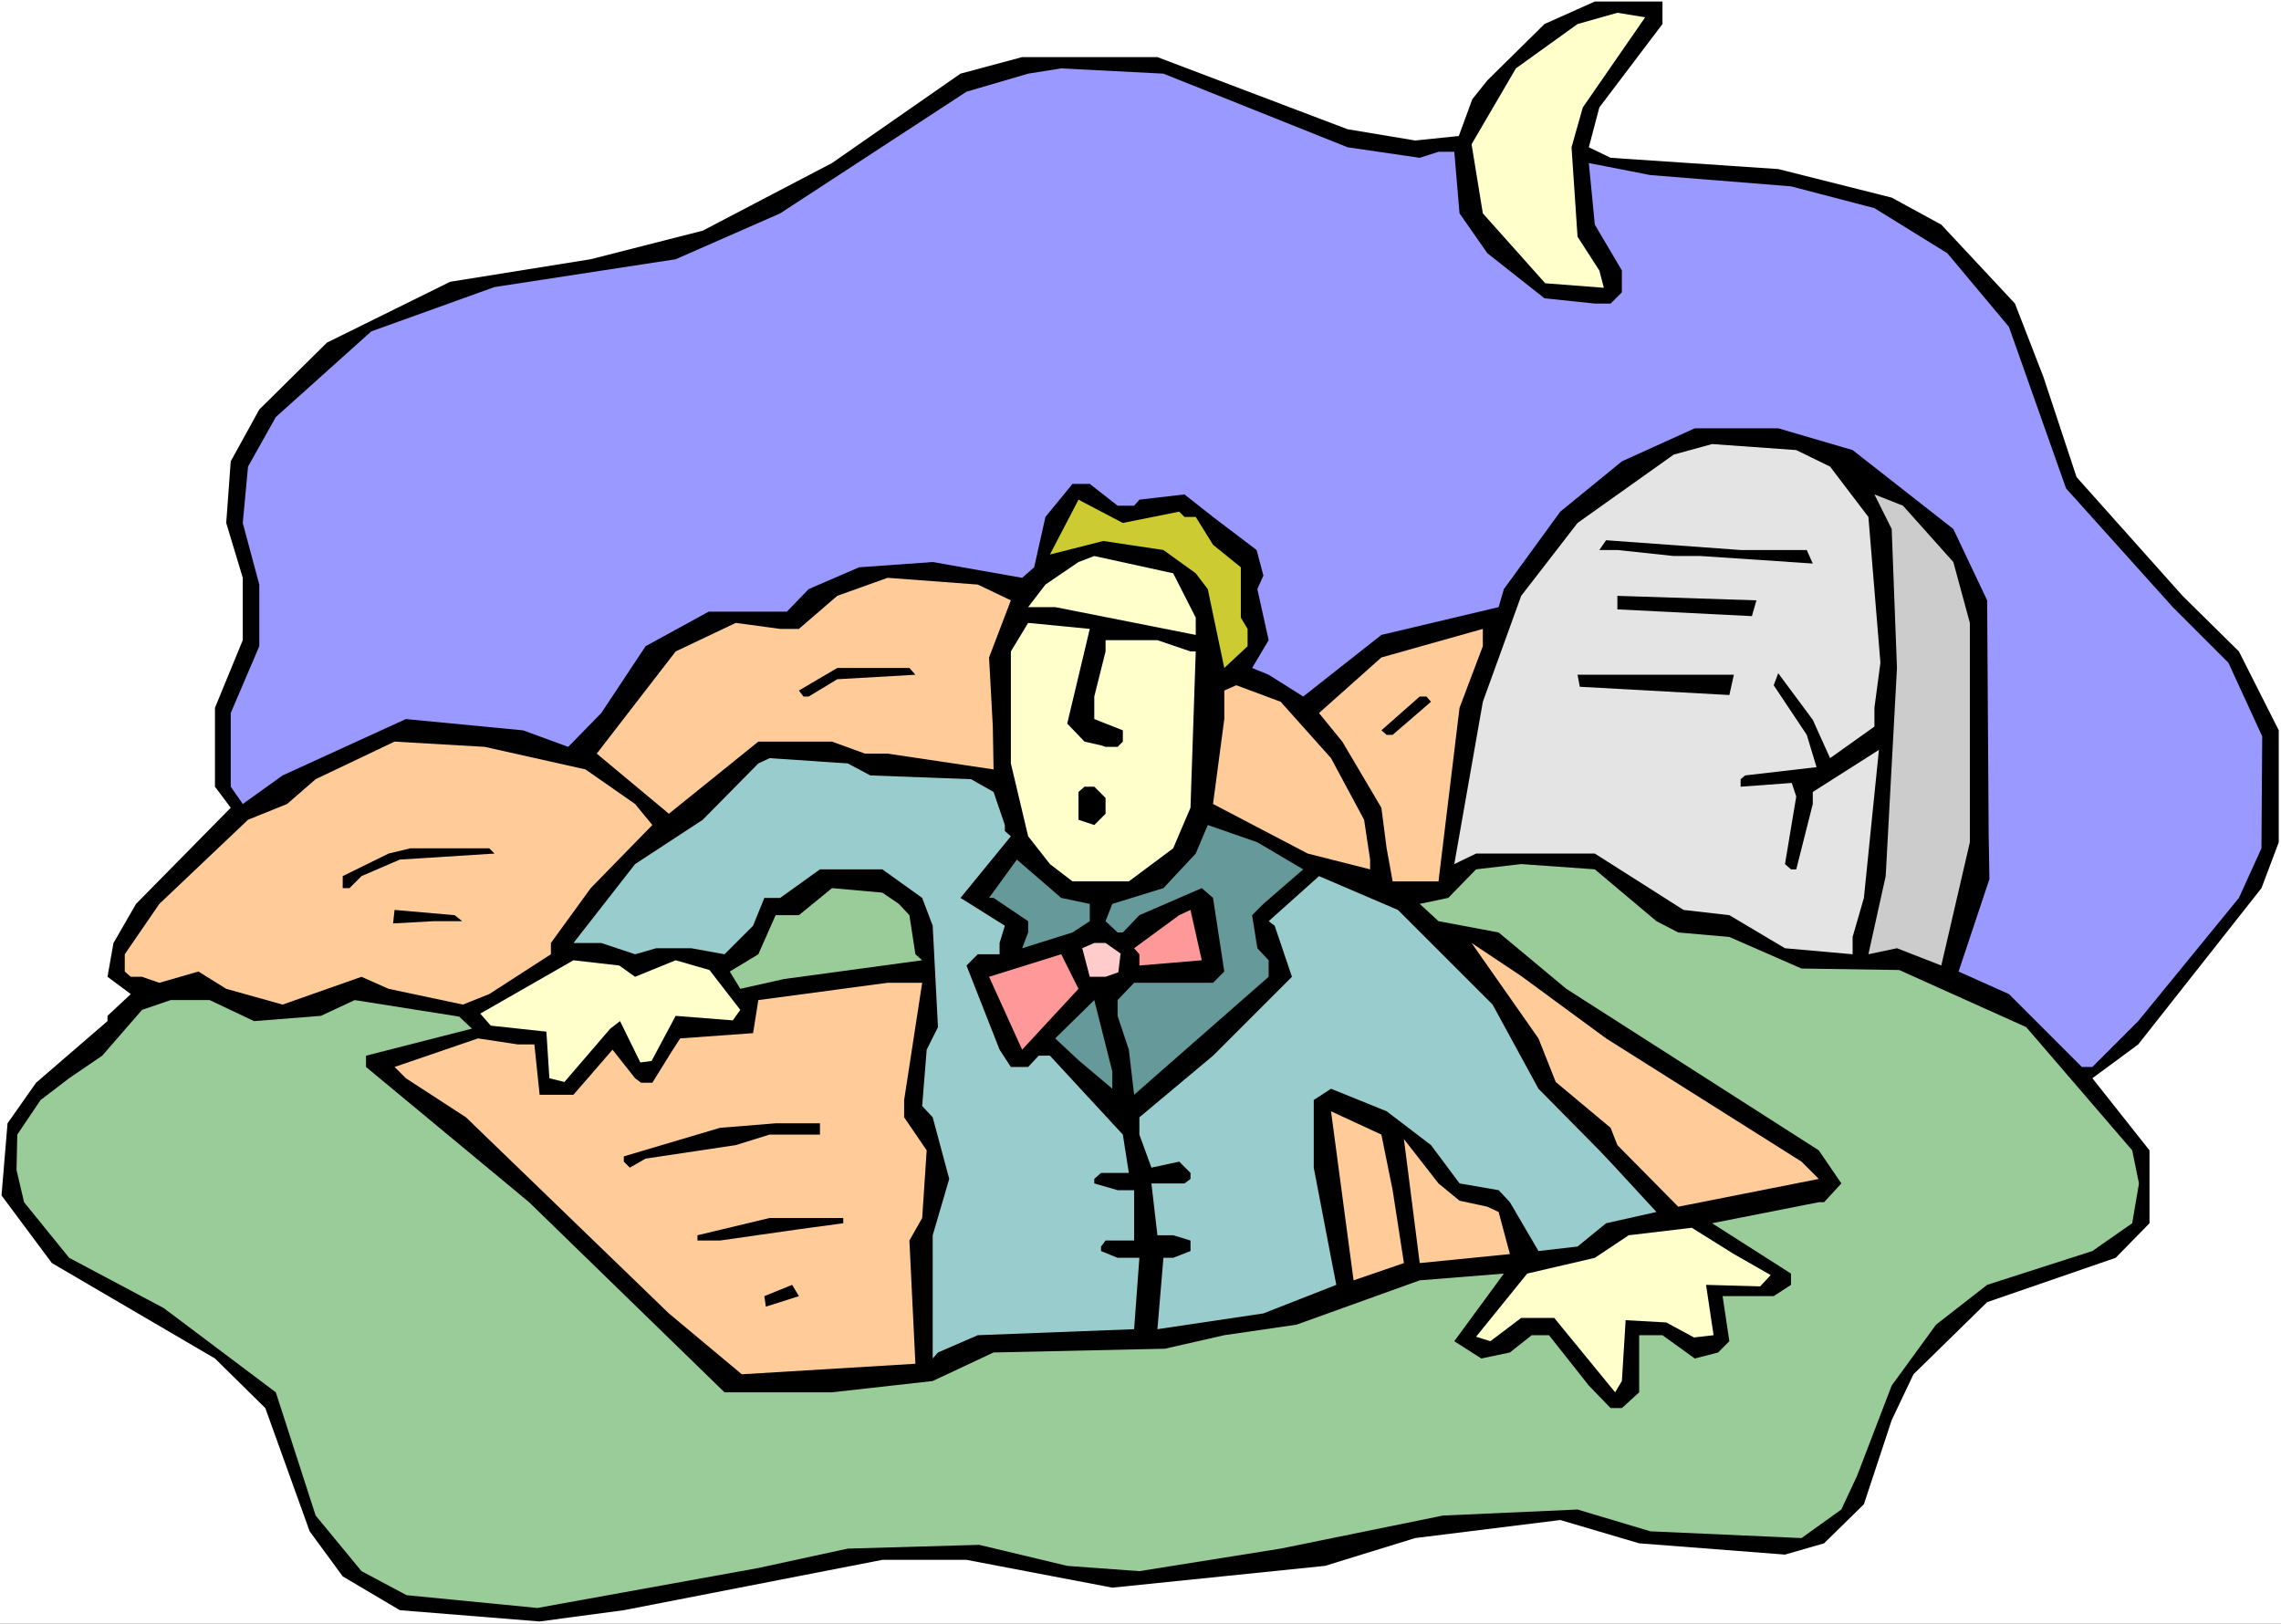 <?xml version="1.0" encoding="UTF-8" standalone="no"?>
<svg
   version="1.0"
   width="129.766mm"
   height="92.378mm"
   id="svg40"
   sodipodi:docname="Cemetery 05.wmf"
   xmlns:inkscape="http://www.inkscape.org/namespaces/inkscape"
   xmlns:sodipodi="http://sodipodi.sourceforge.net/DTD/sodipodi-0.dtd"
   xmlns="http://www.w3.org/2000/svg"
   xmlns:svg="http://www.w3.org/2000/svg">
  <rect width="100%" height="100%" fill="#333333" stroke="none"/>
  <sodipodi:namedview
     id="namedview40"
     pagecolor="#ffffff"
     bordercolor="#000000"
     borderopacity="0.25"
     inkscape:showpageshadow="2"
     inkscape:pageopacity="0.0"
     inkscape:pagecheckerboard="0"
     inkscape:deskcolor="#d1d1d1"
     inkscape:document-units="mm" />
  <defs
     id="defs1">
    <pattern
       id="WMFhbasepattern"
       patternUnits="userSpaceOnUse"
       width="6"
       height="6"
       x="0"
       y="0" />
  </defs>
  <path
     style="fill:#ffffff;fill-opacity:1;fill-rule:evenodd;stroke:none"
     d="M 0,349.145 H 490.455 V 0 H 0 Z"
     id="path1" />
  <path
     style="fill:#000000;fill-opacity:1;fill-rule:evenodd;stroke:none"
     d="m 357.459,5.17 -13.574,17.934 -2.262,8.563 4.686,2.262 36.037,2.423 24.402,6.14 10.666,5.816 15.837,16.964 6.141,15.834 7.11,21.488 22.786,25.528 12.12,11.956 8.565,16.964 v 24.073 l -3.717,9.856 -26.502,33.606 -9.858,7.27 12.282,15.51 v 15.672 l -7.272,7.432 -27.634,9.532 -15.837,15.51 -4.686,9.856 -5.979,18.095 -8.565,8.401 -8.403,2.424 -31.35,-2.424 -16.968,-5.009 -31.189,3.878 -19.392,5.978 -45.733,4.685 -31.35,-5.978 h -18.099 l -55.59,10.825 -18.099,2.423 -30.058,-2.423 -12.282,-7.271 -7.11,-9.694 -9.534,-26.497 -10.827,-10.663 -35.067,-20.519 -10.827,-14.541 1.293,-15.51 6.141,-8.725 15.352,-13.248 v -1.131 l 5.01,-4.685 -5.01,-3.716 1.293,-7.27 4.848,-8.401 20.362,-20.681 -3.394,-4.524 v -16.964 l 5.979,-14.541 V 124.245 L 48.642,112.45 49.611,99.202 55.752,88.054 70.296,73.674 96.798,60.587 127.017,55.74 151.096,49.601 178.891,35.06 206.525,15.834 219.776,12.279 h 29.088 l 40.885,15.51 14.544,2.423 9.373,-0.969 2.909,-7.917 3.232,-4.039 12.282,-12.117 10.827,-4.847 h 14.544 z"
     id="path2" />
  <path
     style="fill:#ffffcc;fill-opacity:1;fill-rule:evenodd;stroke:none"
     d="m 340.329,23.104 -2.424,8.563 1.293,19.226 4.686,7.27 0.97,3.716 -12.605,-0.969 -13.413,-15.026 -2.424,-14.864 9.534,-16.318 13.251,-9.532 8.565,-2.423 5.979,0.969 z"
     id="path3" />
  <path
     style="fill:#9999ff;fill-opacity:1;fill-rule:evenodd;stroke:none"
     d="m 289.748,31.667 15.514,2.262 4.04,-1.293 h 3.394 l 1.131,13.248 5.979,8.563 12.282,9.694 10.827,1.131 h 3.394 l 2.424,-2.423 v -4.685 l -5.818,-9.856 -1.293,-13.248 13.251,2.585 30.219,2.423 17.938,4.685 15.675,9.694 13.251,15.834 12.282,34.737 22.947,25.528 11.958,11.956 7.272,15.834 -0.162,24.073 -4.848,10.663 -21.654,26.497 -9.858,9.856 h -2.262 l -15.675,-15.672 -10.827,-4.847 6.626,-19.873 -0.162,-10.017 -0.323,-49.924 -7.272,-15.349 -21.654,-16.964 -15.998,-4.685 h -17.938 l -15.675,7.109 -13.251,10.825 -12.12,16.641 -1.131,3.878 -25.21,5.978 -16.806,13.248 -7.434,-4.685 -3.555,-1.454 3.555,-5.978 -2.424,-10.987 1.293,-2.908 -1.454,-5.493 -9.373,-7.109 -6.141,-4.847 -9.696,1.131 -1.131,1.293 h -3.555 l -5.979,-4.685 h -3.717 l -5.818,7.109 -2.424,10.825 -2.586,2.262 -19.23,-3.393 -15.837,1.131 -10.827,4.685 -4.686,4.847 h -16.806 l -13.574,7.432 -9.534,14.379 -7.11,7.27 -9.696,-3.554 -25.21,-2.424 -26.502,12.117 -8.565,6.14 -2.586,-3.716 v -15.834 l 6.141,-14.379 v -13.248 l -3.555,-13.248 1.131,-12.117 5.979,-10.663 20.523,-18.419 26.502,-9.532 38.946,-5.978 22.462,-9.856 40.077,-26.174 13.251,-3.878 7.11,-1.131 21.978,1.131 z"
     id="path4" />
  <path
     style="fill:#e4e4e4;fill-opacity:1;fill-rule:evenodd;stroke:none"
     d="m 393.496,100.333 8.242,10.825 2.586,31.344 -1.293,9.694 v 4.039 l -9.534,6.786 -3.717,-8.24 -7.434,-10.017 -0.97,2.585 7.11,10.663 2.101,6.947 -15.352,1.777 -0.97,0.808 v 1.616 l 10.989,-0.808 0.97,2.908 -2.424,14.541 1.293,1.131 h 1.131 l 3.555,-14.056 v -2.585 l 14.221,-9.048 -3.232,31.829 -2.424,8.401 v 3.716 l -14.544,-1.293 -11.958,-7.109 -9.858,-1.131 -19.069,-12.117 h -25.533 l -4.686,2.262 6.141,-34.898 8.242,-22.781 12.12,-15.672 20.685,-14.703 8.242,-2.262 18.099,1.293 z"
     id="path5" />
  <path
     style="fill:#cccccc;fill-opacity:1;fill-rule:evenodd;stroke:none"
     d="m 419.998,120.852 3.555,13.087 v 47.177 l -6.141,26.497 -9.534,-3.716 -6.141,1.293 3.717,-16.803 2.424,-44.754 -1.131,-29.89 -3.717,-7.432 6.141,2.424 z"
     id="path6" />
  <path
     style="fill:#cccc32;fill-opacity:1;fill-rule:evenodd;stroke:none"
     d="m 253.55,110.027 1.131,1.131 h 2.424 l 3.717,5.978 5.979,4.847 v 10.825 l 1.454,2.424 v 3.716 l -5.01,4.685 -3.555,-16.964 -2.586,-3.393 -6.949,-5.009 -12.928,-1.939 -11.474,2.908 6.141,-11.794 9.534,5.009 z"
     id="path7" />
  <path
     style="fill:#000000;fill-opacity:1;fill-rule:evenodd;stroke:none"
     d="m 388.486,118.267 1.293,2.908 -24.078,-1.616 h -5.818 l -12.12,-1.293 h -3.878 l 1.454,-2.1 28.926,2.1 z"
     id="path8" />
  <path
     style="fill:#ffffcc;fill-opacity:1;fill-rule:evenodd;stroke:none"
     d="m 257.105,132.808 v 3.716 l -30.219,-5.978 h -5.818 l 3.717,-4.847 7.11,-4.847 3.394,-1.293 16.968,3.716 z"
     id="path9" />
  <path
     style="fill:#ffcc99;fill-opacity:1;fill-rule:evenodd;stroke:none"
     d="m 217.352,129.092 -4.686,12.279 0.808,14.864 0.162,9.209 -22.786,-3.393 h -4.848 l -7.11,-2.585 h -15.837 l -19.23,15.51 -15.514,-12.925 16.968,-21.973 12.928,-6.14 9.534,1.293 h 4.04 l 8.242,-7.109 10.827,-3.878 19.392,1.454 z"
     id="path10" />
  <path
     style="fill:#000000;fill-opacity:1;fill-rule:evenodd;stroke:none"
     d="m 376.689,132.485 -28.926,-1.454 v -2.908 l 29.896,0.969 z"
     id="path11" />
  <path
     style="fill:#ffffcc;fill-opacity:1;fill-rule:evenodd;stroke:none"
     d="m 229.472,155.589 3.717,3.878 3.555,0.808 0.97,0.323 h 2.586 l 1.131,-1.131 v -2.424 l -6.141,-2.424 v -4.847 l 2.424,-9.694 v -2.424 h 11.15 l 7.11,2.424 h 1.131 l -1.131,33.606 -3.717,8.725 -9.534,7.109 h -12.12 l -4.848,-3.716 -4.686,-5.978 -3.717,-15.672 v -24.073 l 3.717,-6.14 13.251,1.293 z"
     id="path12" />
  <path
     style="fill:#ffcc99;fill-opacity:1;fill-rule:evenodd;stroke:none"
     d="m 313.827,152.196 -4.525,37.322 h -9.858 l -1.293,-7.109 -1.131,-8.725 -8.403,-14.218 -5.01,-6.14 13.413,-11.956 21.816,-6.14 v 3.716 z"
     id="path13" />
  <path
     style="fill:#000000;fill-opacity:1;fill-rule:evenodd;stroke:none"
     d="m 196.829,145.087 -16.806,0.969 -6.141,3.716 h -1.131 l -0.97,-1.293 8.242,-4.847 h 15.514 z"
     id="path14" />
  <path
     style="fill:#000000;fill-opacity:1;fill-rule:evenodd;stroke:none"
     d="m 371.841,149.449 -32.158,-1.777 -0.485,-2.585 h 33.613 z"
     id="path15" />
  <path
     style="fill:#ffcc99;fill-opacity:1;fill-rule:evenodd;stroke:none"
     d="m 286.193,163.021 7.11,13.248 1.293,8.563 v 2.1 l -13.413,-3.393 -20.362,-10.663 2.424,-18.257 v -6.14 l 2.586,-1.131 9.534,3.554 z"
     id="path16" />
  <path
     style="fill:#000000;fill-opacity:1;fill-rule:evenodd;stroke:none"
     d="m 307.686,150.903 -8.242,7.109 h -1.293 l -1.131,-0.969 8.242,-7.271 h 1.454 z"
     id="path17" />
  <path
     style="fill:#ffcc99;fill-opacity:1;fill-rule:evenodd;stroke:none"
     d="m 125.886,165.444 10.666,7.432 3.717,4.524 -13.251,13.572 -8.565,11.794 v 2.424 l -13.251,8.563 -5.656,2.262 -15.998,-3.393 -5.818,-2.585 -16.968,5.978 -12.12,-3.393 -5.979,-3.716 -8.403,2.424 -3.717,-1.293 h -2.424 l -1.293,-1.131 v -3.716 l 7.434,-10.825 19.069,-18.095 8.403,-3.393 6.141,-5.332 16.968,-8.078 19.392,1.131 z"
     id="path18" />
  <path
     style="fill:#99cccc;fill-opacity:1;fill-rule:evenodd;stroke:none"
     d="m 187.133,166.737 21.654,0.808 4.848,2.747 2.424,7.109 v 1.293 l 1.293,1.131 -10.827,13.248 9.534,5.978 -1.131,3.716 v 2.424 h -4.686 l -2.424,2.424 7.11,18.095 2.424,3.716 h 3.717 l 2.262,-2.424 h 2.424 l 15.675,16.965 1.293,8.24 h -5.979 l -1.454,1.293 v 0.969 l 5.01,1.454 h 3.555 v 10.825 h -6.141 l -0.97,1.293 v 0.969 l 3.555,1.454 h 4.686 l -1.131,15.349 -33.613,1.293 -8.565,3.716 -1.131,1.293 v -26.497 l 3.555,-12.117 -3.555,-13.248 -2.262,-2.423 0.97,-12.117 2.424,-4.847 -1.131,-21.811 -2.262,-5.978 -8.565,-6.14 H 176.305 l -8.565,6.14 h -3.394 l -2.424,5.978 -6.141,6.14 -7.11,-1.293 h -7.595 l -4.525,1.293 -7.272,-2.424 h -5.979 l 13.251,-16.964 14.544,-9.532 11.958,-12.117 2.424,-1.131 16.806,1.131 z"
     id="path19" />
  <path
     style="fill:#000000;fill-opacity:1;fill-rule:evenodd;stroke:none"
     d="m 237.713,171.584 v 3.393 l -2.424,2.424 -3.394,-1.131 v -5.978 l 1.293,-1.131 h 2.101 z"
     id="path20" />
  <path
     style="fill:#669999;fill-opacity:1;fill-rule:evenodd;stroke:none"
     d="m 280.214,186.933 -8.565,7.432 -2.424,2.424 1.131,7.109 2.424,2.585 v 3.554 l -28.926,25.366 -1.131,-9.694 -2.424,-7.27 v -3.393 l 3.555,-3.716 h 16.968 l 2.424,-2.424 -2.424,-15.834 -2.424,-2.1 -13.413,5.816 -3.555,3.716 h -1.131 l -2.586,-2.424 1.454,-3.716 10.989,-3.393 6.949,-7.432 2.586,-6.14 10.666,3.716 z"
     id="path21" />
  <path
     style="fill:#000000;fill-opacity:1;fill-rule:evenodd;stroke:none"
     d="m 106.333,183.54 -20.362,1.293 -8.242,3.554 -2.586,2.585 h -1.454 v -2.585 l 9.858,-4.847 4.686,-1.131 h 16.968 z"
     id="path22" />
  <path
     style="fill:#669999;fill-opacity:1;fill-rule:evenodd;stroke:none"
     d="m 234.32,194.365 v 3.716 l -3.717,2.424 -10.827,3.393 1.293,-3.393 v -2.424 l -7.434,-5.009 h -0.97 l 5.979,-8.24 9.534,8.24 z"
     id="path23" />
  <path
     style="fill:#99cc99;fill-opacity:1;fill-rule:evenodd;stroke:none"
     d="m 356.166,198.081 4.686,2.424 10.989,0.969 15.514,6.786 21.008,0.323 27.31,12.279 22.786,26.497 1.454,7.109 -1.454,8.563 -8.565,5.978 -22.624,7.271 -10.989,8.563 -9.534,13.087 -7.434,19.388 -3.394,7.271 -8.565,6.14 -32.482,-1.454 -15.675,-4.685 -28.926,1.293 -34.906,7.109 -30.381,4.847 -15.514,-1.131 -18.907,-4.524 -28.28,0.808 -19.392,4.201 -47.349,8.563 -28.118,-2.747 -9.696,-5.17 -9.858,-11.956 -8.565,-26.497 L 35.229,281.287 14.867,270.462 5.171,258.507 3.555,251.559 l 0.162,-7.594 5.01,-7.432 6.141,-4.685 7.11,-4.847 8.565,-9.856 6.141,-2.1 h 8.403 l 9.534,4.524 14.382,-1.131 7.272,-3.393 22.462,3.554 2.747,2.585 -22.786,5.816 v 2.424 l 35.067,29.082 42.016,40.876 H 178.891 l 21.654,-2.424 13.09,-6.14 36.845,-0.808 12.766,-2.908 15.514,-2.262 26.502,-9.532 18.099,-1.454 -10.666,14.541 5.818,3.716 6.141,-1.293 4.686,-3.716 h 3.717 l 8.565,10.825 4.686,4.847 h 2.424 l 3.717,-3.393 V 287.104 h 5.01 l 6.949,5.009 5.01,-1.293 2.424,-2.424 -1.454,-9.694 h 10.989 l 3.717,-2.424 v -2.424 l -16.968,-10.825 22.947,-4.524 h 1.131 l 3.717,-4.039 -4.848,-7.109 -54.298,-34.737 -14.544,-12.117 -12.928,-2.424 -4.04,-3.716 6.141,-1.293 5.979,-6.14 9.696,-1.131 15.837,1.131 z"
     id="path24" />
  <path
     style="fill:#99cccc;fill-opacity:1;fill-rule:evenodd;stroke:none"
     d="m 320.937,216.015 9.858,18.095 13.09,13.248 2.747,2.908 9.534,10.34 -10.827,2.424 -6.141,5.009 -8.403,0.969 -6.141,-10.502 -2.424,-2.585 -8.403,-1.454 -6.141,-8.24 -9.534,-7.271 -11.958,-4.847 -3.717,2.424 v 14.541 l 3.717,19.388 1.131,5.816 -15.675,6.14 -22.786,3.393 1.293,-15.349 h 2.101 l 3.717,-1.454 v -2.262 l -3.717,-1.131 h -3.394 l -1.293,-11.148 h 7.11 l 1.293,-0.969 v -1.293 l -2.424,-2.424 -5.979,1.293 -2.586,-7.109 v -3.716 l 15.837,-13.248 16.968,-16.964 -3.717,-10.987 -1.293,-0.969 10.827,-9.694 16.968,7.271 z"
     id="path25" />
  <path
     style="fill:#99cc99;fill-opacity:1;fill-rule:evenodd;stroke:none"
     d="m 193.273,194.365 2.262,2.424 1.293,8.401 1.454,1.293 -29.734,4.039 -9.373,2.1 -2.262,-3.716 6.141,-3.716 3.717,-8.401 h 5.01 l 7.11,-5.816 10.827,0.969 z"
     id="path26" />
  <path
     style="fill:#000000;fill-opacity:1;fill-rule:evenodd;stroke:none"
     d="m 99.384,198.081 h -6.141 l -8.726,0.485 0.323,-2.908 12.928,1.131 z"
     id="path27" />
  <path
     style="fill:#ff9999;fill-opacity:1;fill-rule:evenodd;stroke:none"
     d="m 244.985,207.613 v -2.424 l -1.131,-1.293 9.696,-7.109 2.424,-1.131 2.424,10.825 z"
     id="path28" />
  <path
     style="fill:#ffcccc;fill-opacity:1;fill-rule:evenodd;stroke:none"
     d="m 240.945,205.028 -0.485,4.039 -2.747,0.969 h -3.394 l -1.616,-6.14 2.586,-1.131 h 2.424 z"
     id="path29" />
  <path
     style="fill:#ffcc99;fill-opacity:1;fill-rule:evenodd;stroke:none"
     d="m 345.339,223.285 42.016,26.497 3.717,3.716 -30.219,5.978 -13.09,-13.248 -1.454,-3.716 -11.797,-9.856 -3.717,-9.371 -14.382,-20.519 10.666,7.109 z"
     id="path30" />
  <path
     style="fill:#ff9999;fill-opacity:1;fill-rule:evenodd;stroke:none"
     d="m 219.776,225.708 -7.11,-15.672 15.514,-4.847 3.717,7.432 z"
     id="path31" />
  <path
     style="fill:#ffffcc;fill-opacity:1;fill-rule:evenodd;stroke:none"
     d="m 136.552,210.037 8.726,-3.554 7.272,2.1 6.626,8.563 -1.616,2.262 -12.282,-0.969 -5.171,9.694 -2.424,0.323 -4.363,-8.886 -2.101,1.616 -9.858,11.471 -3.232,-0.808 -0.646,-10.017 -11.958,-1.293 -2.262,-2.585 20.038,-11.471 9.858,1.131 z"
     id="path32" />
  <path
     style="fill:#ffcc99;fill-opacity:1;fill-rule:evenodd;stroke:none"
     d="m 194.405,236.533 v 3.716 l 4.848,7.109 -0.97,14.541 -2.747,4.847 1.293,26.497 -37.33,2.262 -15.675,-13.087 -43.632,-42.169 -12.928,-8.401 -2.424,-2.424 17.938,-6.14 8.565,1.293 h 3.555 l 1.131,10.825 h 7.272 l 8.403,-9.694 4.848,6.14 1.293,0.969 h 2.424 l 4.202,-6.786 1.778,-2.747 15.675,-1.131 1.131,-7.109 27.795,-3.716 h 7.434 z"
     id="path33" />
  <path
     style="fill:#669999;fill-opacity:1;fill-rule:evenodd;stroke:none"
     d="m 239.168,234.11 -7.272,-6.14 -5.01,-4.685 8.403,-8.24 3.878,15.349 z"
     id="path34" />
  <path
     style="fill:#ffcc99;fill-opacity:1;fill-rule:evenodd;stroke:none"
     d="m 299.444,255.921 2.424,15.672 -10.827,3.716 -4.848,-36.352 10.827,5.009 z"
     id="path35" />
  <path
     style="fill:#000000;fill-opacity:1;fill-rule:evenodd;stroke:none"
     d="m 176.305,243.966 h -10.827 l -7.272,2.262 -19.392,2.908 -3.394,1.939 -1.293,-1.293 v -1.131 l 20.685,-6.14 11.958,-0.969 h 9.534 z"
     id="path36" />
  <path
     style="fill:#ffcc99;fill-opacity:1;fill-rule:evenodd;stroke:none"
     d="m 313.827,258.183 5.979,1.293 2.424,1.131 2.424,9.048 -19.392,1.939 -3.394,-26.658 7.434,9.532 z"
     id="path37" />
  <path
     style="fill:#000000;fill-opacity:1;fill-rule:evenodd;stroke:none"
     d="m 181.315,263.03 -9.534,1.293 -16.968,2.424 h -4.848 v -1.131 l 15.514,-3.716 H 181.315 Z"
     id="path38" />
  <path
     style="fill:#ffffcc;fill-opacity:1;fill-rule:evenodd;stroke:none"
     d="m 372.811,269.655 7.918,4.524 -2.262,2.424 -11.635,-0.323 1.616,10.825 -4.202,0.485 -5.979,-3.231 -8.726,-0.485 -0.808,13.087 -1.454,2.424 -13.09,-15.995 h -7.11 l -6.626,5.009 -3.07,-0.969 10.989,-13.572 14.544,-3.393 7.272,-4.847 13.574,-1.616 z"
     id="path39" />
  <path
     style="fill:#000000;fill-opacity:1;fill-rule:evenodd;stroke:none"
     d="m 171.781,278.702 -4.04,1.293 -3.07,0.969 -0.323,-2.262 5.979,-2.424 z"
     id="path40" />
</svg>
